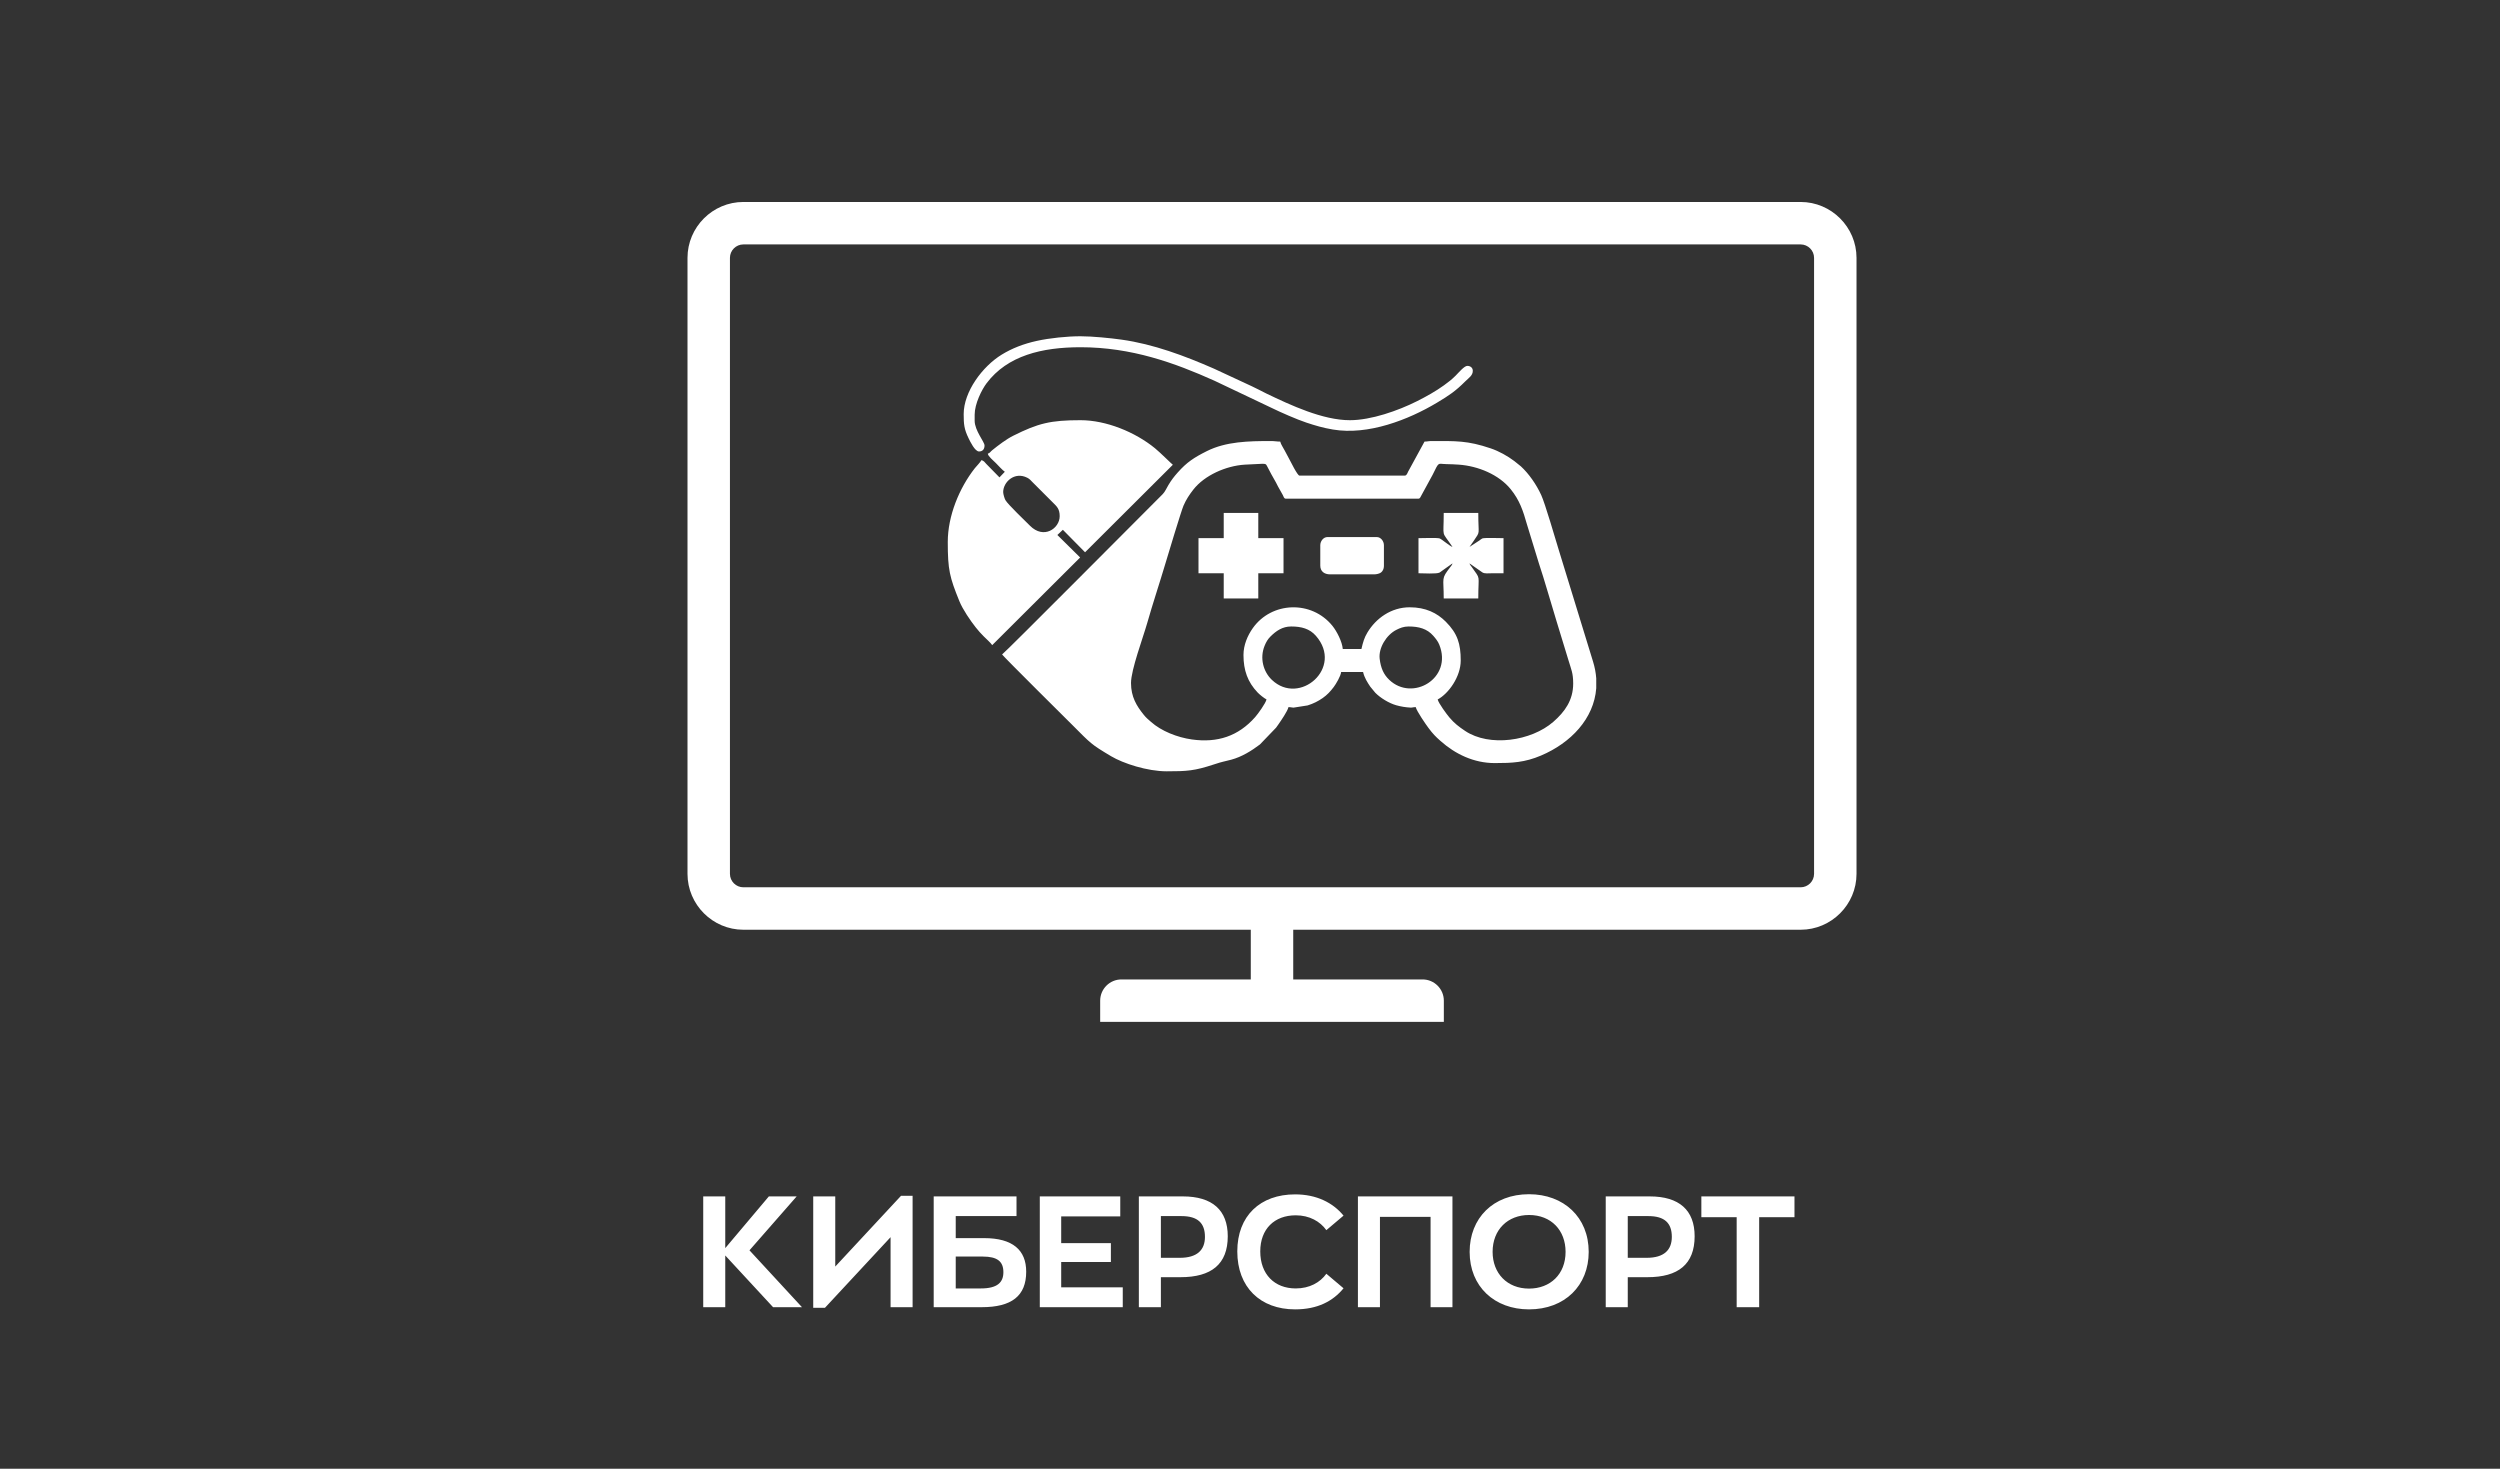 <?xml version="1.0" encoding="UTF-8"?>
<!DOCTYPE svg PUBLIC "-//W3C//DTD SVG 1.1//EN" "http://www.w3.org/Graphics/SVG/1.1/DTD/svg11.dtd">
<!-- Creator: CorelDRAW 2021.5 -->
<svg xmlns="http://www.w3.org/2000/svg" xml:space="preserve" width="101.6mm" height="59.69mm" version="1.1" style="shape-rendering:geometricPrecision; text-rendering:geometricPrecision; image-rendering:optimizeQuality; fill-rule:evenodd; clip-rule:evenodd"
viewBox="0 0 10159.98 5968.98"
 xmlns:xlink="http://www.w3.org/1999/xlink"
 xmlns:xodm="http://www.corel.com/coreldraw/odm/2003">
 <rect x="0" y="0" width="10159.98" height="5968.98" fill="#333333" stroke="none"/>
 <defs>
  <style type="text/css">
   <![CDATA[
    .fil0 {fill:none}
    .fil1 {fill:white}
    .fil2 {fill:white;fill-rule:nonzero}
   ]]>
  </style>
 </defs>
 <g id="Слой_x0020_1">
  <rect class="fil0" x="-0.01" y="12.69" width="10160" height="5969"/>
  <path class="fil1" d="M3021.08 820.81l4296.68 0c124.9,0 227.09,102.19 227.09,227.09l0 2503.43c0,124.9 -102.19,227.1 -227.09,227.1l-2062.09 0 0 201.96 525.82 0c47.44,0 86.25,38.81 86.25,86.25l0 86.25 -612.07 0 -172.5 0 -612.07 0 0 -86.25c0,-47.44 38.81,-86.25 86.25,-86.25l525.82 0 0 -201.96 -2062.09 0c-124.9,0 -227.09,-102.2 -227.09,-227.1l0 -2503.43c0,-124.9 102.19,-227.09 227.09,-227.09zm2703.51 1725.19c41.28,0 74.85,8.82 100.32,37.91 9.39,10.73 18.6,21.93 24.27,35.93 55.39,136.85 -109.01,232.97 -203.24,143.04 -22.74,-21.7 -34.48,-47.61 -39.02,-86.02 -5.03,-42.62 26.64,-96.65 68.59,-117.51 13.8,-6.87 28.35,-13.35 49.08,-13.35zm762.51 210.48l0 40.6c-9.33,123.49 -102.98,221.99 -224.53,273.53 -66.51,28.19 -117.1,30.56 -187.94,30.56 -85.45,0 -160.86,-37 -220.19,-89.72 -21.01,-18.67 -30.86,-28.67 -49.28,-53.28 -9.89,-13.22 -47.67,-67.59 -51.59,-84.42 -11.2,0 -13.53,2.4 -21.96,1.91 -18.99,-1.1 -37.82,-4.01 -57.39,-9.51 -29.61,-8.33 -64.76,-30.03 -85.14,-50.87l-20.16 -24.43c-11.96,-17.77 -23.93,-36.36 -29.39,-59.8l-89.18 0c-1.35,16.23 -21.46,49.63 -30.24,61.18 -13.5,17.78 -26.23,31.7 -44.63,44.55 -18.9,13.2 -37.91,22.73 -61.37,30.05l-57.61 9.04c-7.94,-0.23 -9.15,-2.12 -20.19,-2.12 -3.98,17.08 -29.68,54.01 -41.03,70.45 -3.8,5.51 -5.25,7.72 -9.27,13.02l-65.6 68.18c-34.16,25.92 -73.76,50.43 -116.42,61.95 -34.52,9.31 -31.63,6.43 -70.06,19.12 -79.45,26.26 -109.88,28.14 -192.59,28.14 -78.56,0 -176.44,-31.83 -226.13,-61.49 -83.26,-49.71 -81.35,-50.9 -157.92,-127.47 -8.31,-8.31 -277.73,-275.35 -284.82,-285.94 14.12,-9.46 586.74,-585.81 652.76,-651.54 9.31,-9.27 15.97,-25 23.2,-37 12.16,-20.15 22.47,-33.7 38.02,-51.16 36.88,-41.4 65.71,-60.4 118.37,-86.76 78,-39.06 169.7,-40.85 260.14,-40.85 16.15,0 22.33,2.23 37.9,2.23 2.81,12.06 12.79,25.35 18.59,37.16l18.6 34.9c3.82,6.84 32.77,66.17 40.85,66.17l428.08 0c7.73,0 10.63,-9.85 13.39,-15.6l66.87 -122.63c12.72,0 15.43,-2.23 28.99,-2.23 98.31,0 145.28,-2.38 239.98,29.8 33.93,11.52 67.92,30.58 95.73,51.42l27.18 21.87c32.69,30.25 62.26,72.94 82.29,116.14 15.7,33.85 57.75,178.94 71.8,224.74l138.81 452.03c7.22,23.29 11.47,46.01 13.08,68.08zm-1239.64 -210.48c41.28,0 74.85,8.82 100.31,37.91 113.71,129.93 -66.55,286.26 -178.96,178.97 -34.84,-33.24 -49.77,-88.19 -29.71,-137.95 6.35,-15.72 13.18,-27.4 24.17,-38.26 22.68,-22.4 48.1,-40.67 84.19,-40.67zm-193.98 115.94c0,62.39 17.16,109.97 57.36,152.22 8.33,8.76 25.81,22.83 36.28,28.37 -3.81,16.36 -35.21,59.37 -46.28,71.89 -68.22,77.22 -152.69,105.28 -256.83,90.76 -59.3,-8.27 -124.62,-34.07 -166.76,-71.81 -12.95,-11.59 -18.01,-14.81 -29.24,-28.72 -28.94,-35.85 -51.59,-72.79 -51.59,-129 0,-53.71 49.03,-184.39 65.94,-243.97 21.94,-77.29 50.13,-161.72 73.09,-239.05 10.53,-35.46 65.08,-216.32 74.35,-237.79 10.79,-24.98 24.02,-44.7 39.82,-64.98 45.42,-58.34 132.99,-96.73 208.39,-101.52l72.81 -3.59c12.55,0.65 13.52,0.21 18,8.52 6.57,12.17 10.86,21.46 17.66,33.62 6.67,11.94 12.59,22.3 19.26,34.24 3.33,5.96 5.16,10.81 8.3,16.23l19.22 34.29c3.27,6.29 4.73,14.86 11.9,14.86l539.56 0c6.46,0 8.35,-7.28 11.62,-12.91l45.63 -83.68c27.76,-55.74 18.87,-44.46 56.35,-43.8 18.9,0.33 33.26,1 49.24,2.07 79.67,5.35 164.33,40.91 212.08,100.06 36.22,44.87 50.2,87.51 65.6,141.76l48.62 158.73c22.98,68.54 49.95,164.72 72.44,237.47l48.52 158.83c10.42,35.37 18.64,49.35 18.64,92.84 0,67.96 -34.4,115.12 -80.76,155.57 -89.71,78.29 -259.61,103.46 -358.92,36.62 -25.19,-16.95 -43.5,-30.77 -63.55,-54.62 -10.81,-12.85 -43.83,-57.28 -47.48,-72.92 43.48,-23 93.65,-91.74 93.65,-158.3 0,-67.83 -13.02,-109.85 -60.76,-157.74 -35.43,-35.55 -81.89,-58.53 -146.59,-58.53 -75.76,0 -137.33,45.17 -171.82,102.43 -12.93,21.47 -17.87,39.05 -24.39,67.02l-75.8 0c-2.46,-29.45 -23.93,-71.62 -42.01,-93.99 -84.79,-104.89 -247.09,-98.89 -323.64,9.27 -21.26,30.05 -37.91,68.57 -37.91,109.25zm-976.56 -662.19c0,-40.37 45.93,-84.86 98.21,-58.07 9.81,5.02 13.93,10.78 21.63,18.5 14.29,14.3 26.96,26.95 41.25,41.24 13.92,13.93 26.21,26.22 40.13,40.14 16.32,16.31 28.43,25.97 28.43,56.29 0,49.42 -64.57,95.53 -120.96,38.47 -19.25,-19.47 -88.52,-85.31 -99.38,-103.51 -3.51,-5.87 -9.31,-24.54 -9.31,-33.06zm-62.42 -156.07c0.87,10.55 21.24,26.82 32.88,38.46 9.72,9.72 26.25,28.43 36.23,35.12l-21.76 22.82 -53.49 -54.59c-6.24,-6.27 -9.88,-14.16 -20.62,-15.05 -1.71,6.39 -19.81,24.45 -25.84,32.13 -63.56,80.87 -110.16,194.23 -110.16,300.07 0,113.29 7.5,142.77 47.13,240.49 13.61,33.56 44.83,79.19 66.86,107.04 10.48,13.24 20.57,24.49 32.6,36.52 9.49,9.48 27.46,25.35 34,35.12l357.29 -356.18 -92.52 -91.42 22.37 -21.1 90.2 91.36 356.75 -355.64c-4.89,-3.37 -50.96,-49.37 -72.41,-66.93 -80.8,-66.18 -199.04,-114.22 -302.71,-114.22 -122.3,0 -172.07,12.46 -273.53,63.14 -28.69,14.33 -60.73,38.99 -85.77,59.15 -6.78,5.46 -9.03,11.45 -17.5,13.71zm-98.11 -160.53c0,40.97 1.9,61.12 20.02,98.15 6.6,13.48 25.62,53.46 42.41,53.46 14.82,0 22.3,-9.47 22.3,-24.52 0,-14.54 -40.13,-60.47 -40.13,-100.33l0 -24.53c0,-44.33 28.75,-101.65 48.39,-127.75 84.74,-112.62 225.23,-146.49 381.92,-146.49 206.67,0 382.41,63.46 543.98,136.04l229.71 109.18c38.22,18.83 105.91,48.49 144.04,61.08 36.44,12.04 66.71,21.16 107.86,28.15 143.39,24.35 307.53,-40 422.11,-108.56 50.15,-30 75.92,-47.23 115.79,-87.1 14.43,-14.42 30.66,-23.79 30.66,-42.92 0,-11.97 -9.09,-20.06 -22.3,-20.06 -12.43,0 -34.69,26.88 -47.38,39.57 -15.73,15.75 -29.12,26.11 -47.54,39.41 -33.55,24.21 -71.12,45.16 -109.44,64.47 -76.7,38.65 -186.75,77.28 -272.77,77.28 -110.34,0 -240.39,-60.83 -339.67,-108.48 -20.44,-9.81 -39.56,-20.88 -59.45,-29.73l-153.75 -71.44c-118,-51.65 -245.45,-99.58 -375.01,-117.73 -45.35,-6.36 -118.58,-13.75 -166.84,-13.75 -54.81,0 -125.18,7.27 -177.44,18.77 -54.74,12.05 -101.24,30.38 -142.69,55.75 -78.51,48.04 -154.78,150.67 -154.78,242.08zm1056.83 503.89l-102.56 0 0 142.69 102.56 0 0 102.56 140.46 0 0 -102.56 102.56 0 0 -142.69 -102.56 0 0 -102.56 -140.46 0 0 102.56zm929.73 35.67c-10.87,-2.9 -43.38,-31.5 -52.38,-34.57 -9.73,-3.33 -70.59,-1.1 -85.85,-1.1l0 142.69c18.56,0 74.95,3.73 86.13,-3.05l25.98 -18.62c8.85,-6.63 17.4,-12.62 26.12,-18.46 -1.72,6.47 -4.42,8.98 -8.27,14.02 -39.15,51.1 -27.4,39.61 -27.4,128.67l140.46 0c0,-102.73 11.29,-73.5 -27.21,-128.86 -4.04,-5.81 -6.78,-7.53 -8.46,-13.83l52.45 36.73c9.76,5.92 23.74,3.4 41.19,3.4 14.87,0 29.73,0 44.59,0l0 -142.69c-15.24,0 -76.13,-2.24 -85.86,1.08 -3.23,1.1 -9.47,6.32 -11.9,8.17l-40.47 26.42c5.82,-8.69 11.25,-15.81 17.37,-24.99 27.83,-41.76 18.3,-18.69 18.3,-113.24l-140.46 0c0,108.19 -11.51,67.77 35.67,138.23zm-537.33 -6.69l0 82.5c0,23.48 16.31,35.67 40.14,35.67l178.36 0c10.33,0 21.84,-2.88 28.17,-7.51 6.72,-4.9 11.97,-14.93 11.97,-25.93l0 -84.73c0,-17.23 -12.94,-33.44 -28.99,-33.44l-200.66 0c-16.05,0 -28.99,16.21 -28.99,33.44zm-2344.54 -1222.71l4296.68 0c30.03,0 54.59,24.57 54.59,54.59l0 2503.43c0,30.03 -24.56,54.6 -54.59,54.6l-2062.09 0 -172.5 0 -2062.09 0c-30.03,0 -54.59,-24.57 -54.59,-54.6l0 -2503.43c0,-30.02 24.56,-54.59 54.59,-54.59z"/>
  <path class="fil2" d="M3259.22 5312.4l-213.36 -231.14 191.77 -219.08 -113.03 0 -177.16 210.19 0 -210.19 -89.54 0 0 450.22 89.54 0 0 -210.19 194.31 210.19 117.47 0zm402.59 -452.76l-267.33 287.66 0 -285.12 -89.54 0 0 452.76 47.63 0 266.7 -287.02 0 284.48 89.53 0 0 -452.76 -46.99 0zm337.83 172.09l-115.57 0 0 -89.54 247.01 0 0 -80.01 -336.55 0 0 450.22 194.95 0c121.92,0 180.97,-45.72 180.97,-144.15 0,-88.26 -55.24,-136.52 -170.81,-136.52zm-13.34 204.47l-102.23 0 0 -129.54 109.85 0c59.06,0 83.82,19.68 83.82,63.5 0,41.27 -24.13,66.04 -91.44,66.04zm239.4 76.2l337.19 0 0 -80.65 -250.19 0 0 -102.87 201.93 0 0 -76.83 -201.93 0 0 -108.59 240.03 0 0 -81.28 -327.03 0 0 450.22zm581.66 -450.22l-179.07 0 0 450.22 89.54 0 0 -121.92 80.01 0c125.09,0 191.77,-52.71 191.77,-166.37 0,-106.05 -62.87,-161.93 -182.25,-161.93zm-12.7 249.56l-76.83 0 0 -169.55 83.82 0c66.04,0 95.25,28.58 95.25,84.46 0,53.34 -31.75,85.09 -102.24,85.09zm468.63 209.55c90.81,0 153.67,-33.02 196.85,-85.73l-69.85 -59.05c-25.4,35.56 -68.58,59.69 -124.46,59.69 -86.36,0 -144.14,-57.79 -144.14,-150.5 0,-91.44 57.78,-146.68 144.14,-146.68 55.88,0 99.06,24.76 124.46,60.32l69.85 -59.05c-43.18,-52.71 -109.85,-86.36 -196.85,-86.36 -141.6,0 -234.95,86.99 -234.95,231.77 0,145.42 93.35,235.59 234.95,235.59zm255.27 -8.89l89.54 0 0 -367.03 205.74 0 0 367.03 88.9 0 0 -450.22 -384.18 0 0 450.22zm695.33 8.89c146.05,0 242.57,-97.16 242.57,-233.68 0,-140.97 -101.6,-234.32 -242.57,-234.32 -145.41,0 -241.3,97.16 -241.3,234.32 0,140.97 100.97,233.68 241.3,233.68zm0 -84.46c-88.9,0 -147.95,-62.23 -147.95,-149.22 0,-90.81 62.23,-149.86 147.95,-149.86 90.17,0 148.59,62.23 148.59,149.86 0,90.8 -62.23,149.22 -148.59,149.22zm490.86 -374.65l-179.07 0 0 450.22 89.54 0 0 -121.92 80.01 0c125.09,0 191.77,-52.71 191.77,-166.37 0,-106.05 -62.87,-161.93 -182.25,-161.93zm-12.7 249.56l-76.83 0 0 -169.55 83.82 0c66.04,0 95.25,28.58 95.25,84.46 0,53.34 -31.75,85.09 -102.24,85.09zm365.76 200.66l91.44 0 0 -365.76 143.51 0 0 -84.46 -378.46 0 0 84.46 143.51 0 0 365.76z"/>
 </g>
</svg>
